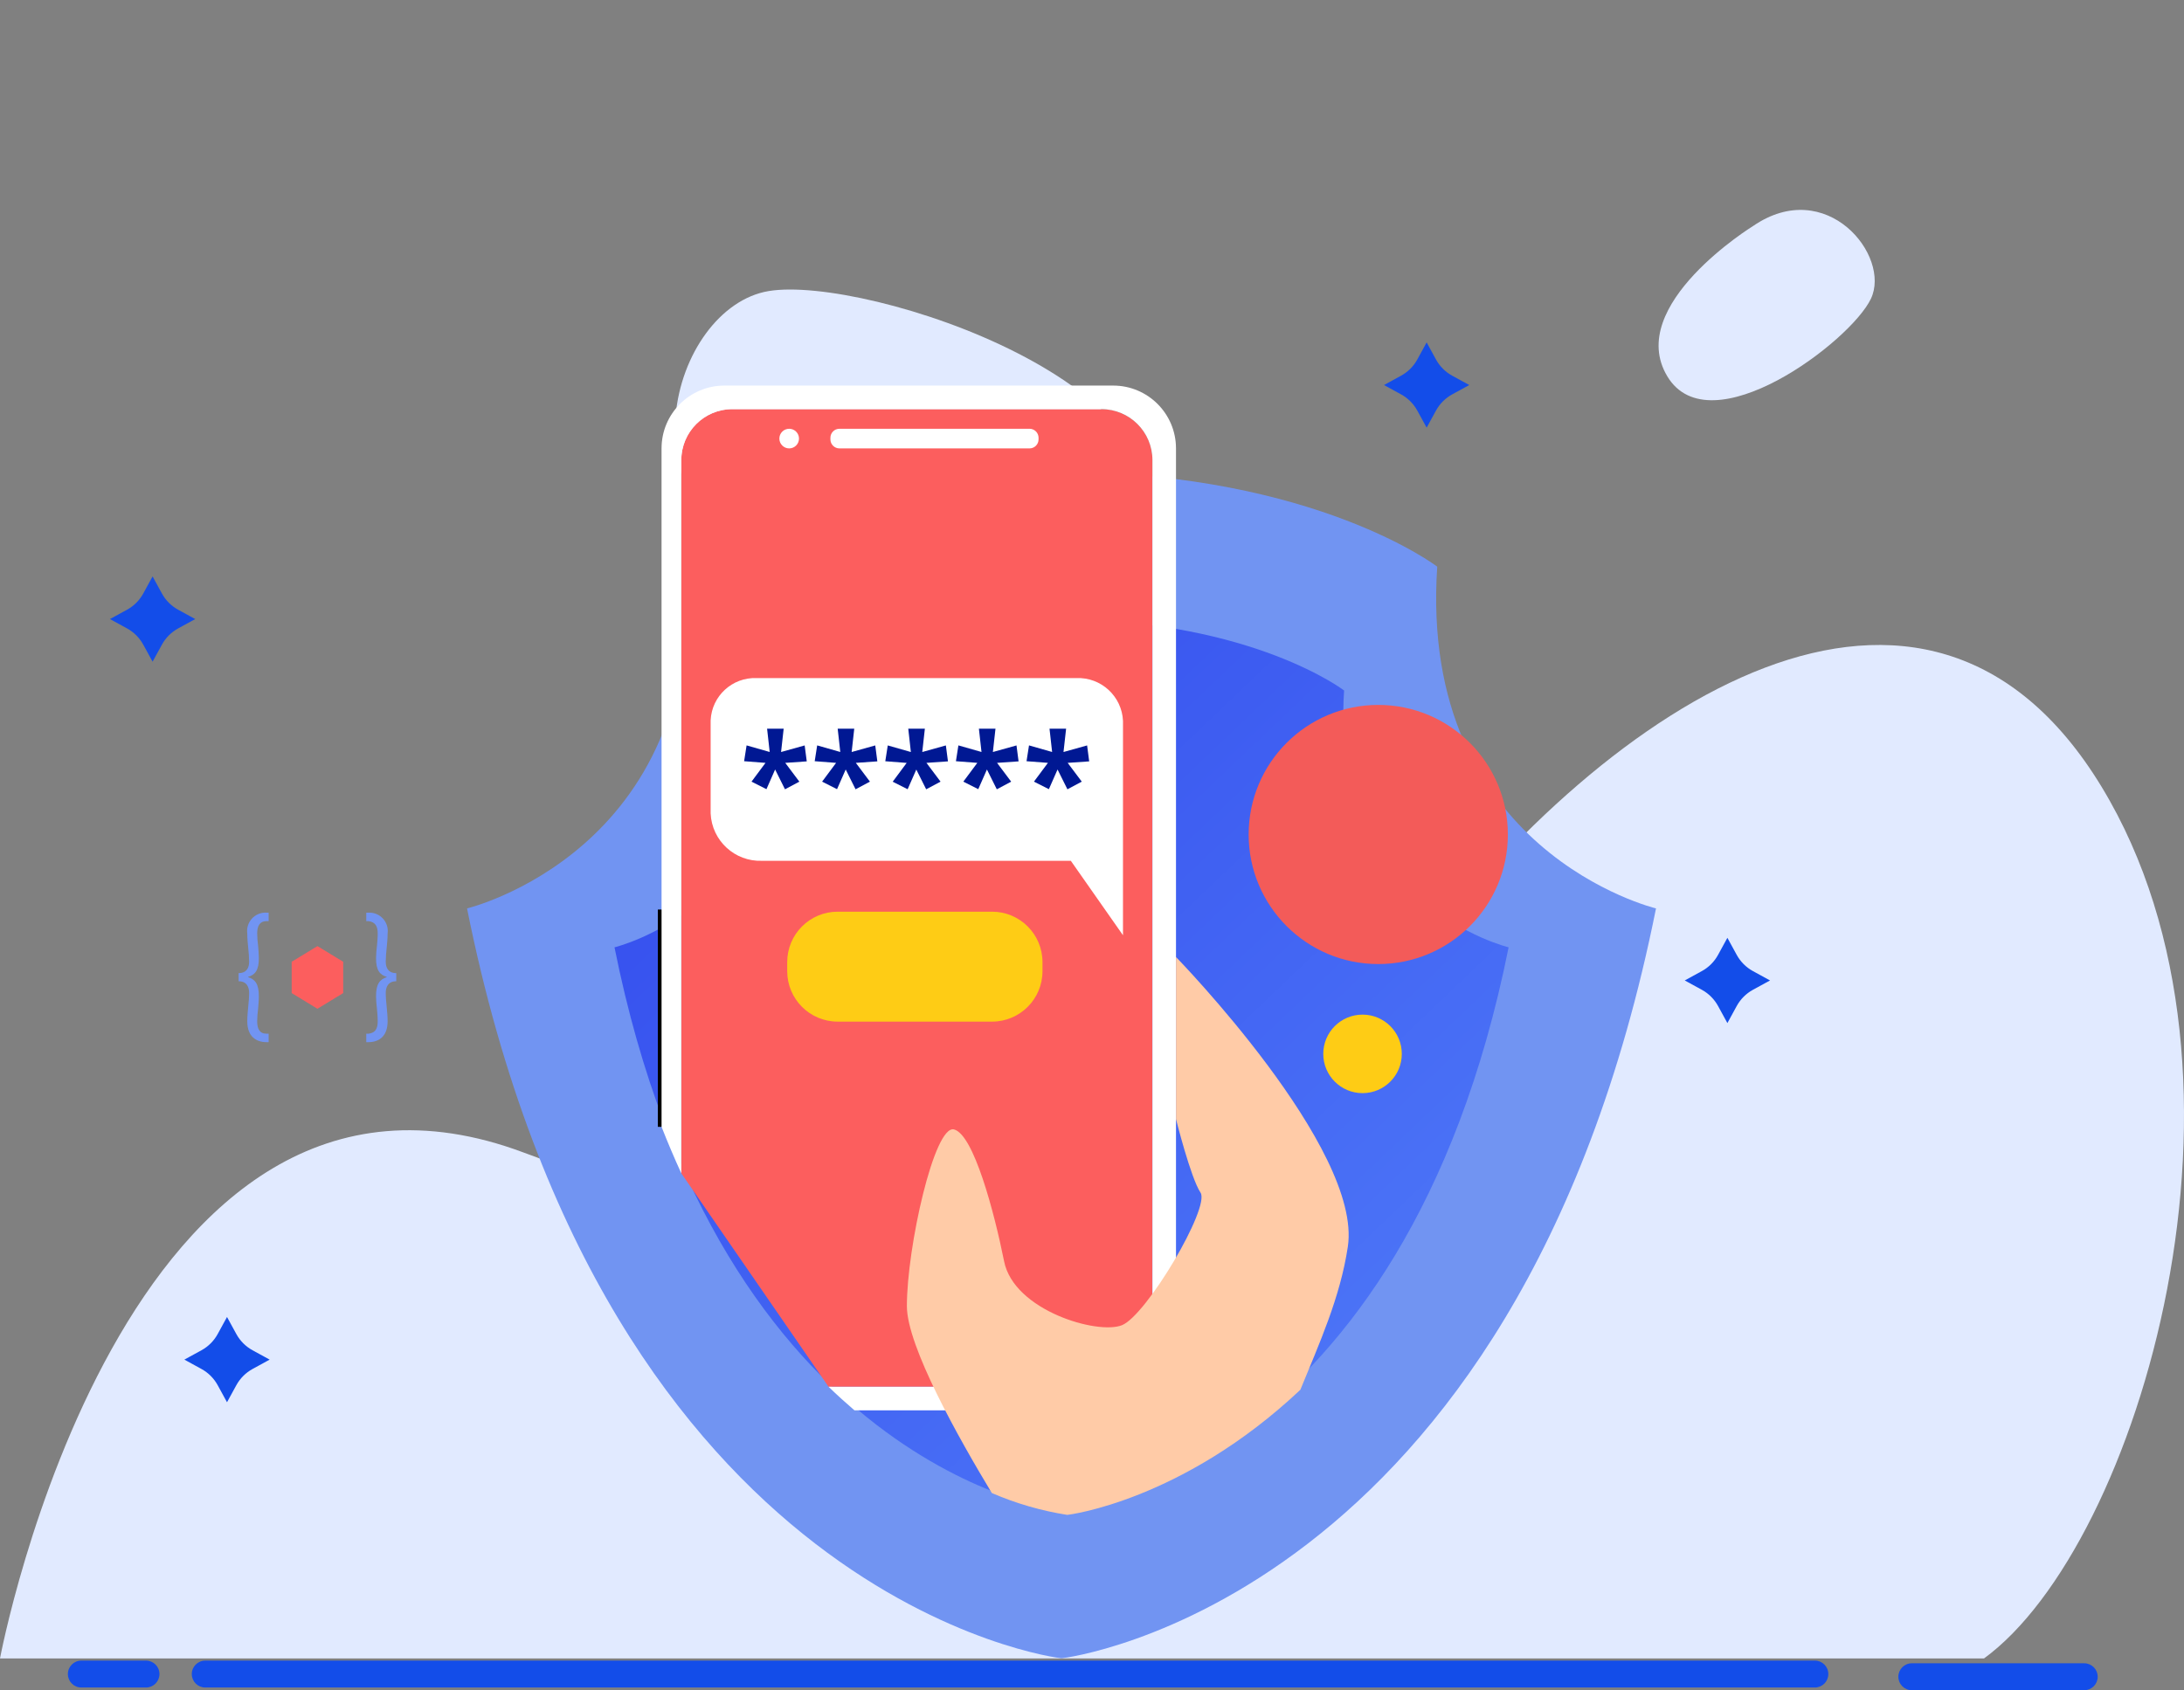 <?xml version="1.0" encoding="utf-8"?>
<!-- Generator: Adobe Illustrator 16.0.4, SVG Export Plug-In . SVG Version: 6.00 Build 0)  -->
<!DOCTYPE svg PUBLIC "-//W3C//DTD SVG 1.1//EN" "http://www.w3.org/Graphics/SVG/1.1/DTD/svg11.dtd">
<svg version="1.1" id="Layer_1" xmlns="http://www.w3.org/2000/svg" xmlns:xlink="http://www.w3.org/1999/xlink" x="0px" y="0px"
	 width="295px" height="228.359px" viewBox="0 -28.359 295 228.359" enable-background="new 0 -28.359 295 228.359"
	 xml:space="preserve">
<rect x="0" y="-28.359" width="295" height="228.359" fill="#808080" stroke="none"/>
<g id="otp_two-factor" transform="translate(-755.832 -787)">
	<g id="Group_5455" transform="translate(765 982.998)">
		<path id="Rectangle_1135" fill="#134DE9" d="M1.819,0h8.733c1.004,0,1.819,0.814,1.819,1.818l0,0c0,1.006-0.814,1.82-1.819,1.82
			H1.819C0.814,3.639,0,2.824,0,1.818l0,0C0,0.815,0.814,0,1.819,0z"/>
		<path id="Rectangle_1136" fill="#134DE9" d="M249.068,0.363h23.287c1.006,0,1.82,0.814,1.82,1.82l0,0
			c0,1.004-0.814,1.818-1.82,1.818h-23.287c-1.004,0-1.818-0.814-1.818-1.818l0,0C247.25,1.178,248.064,0.363,249.068,0.363z"/>
		<path id="Rectangle_1137" fill="#134DE9" d="M18.556,0h217.415c1.005,0,1.819,0.814,1.819,1.818l0,0
			c0,1.006-0.814,1.82-1.819,1.82H18.556c-1.005,0-1.819-0.814-1.819-1.82l0,0C16.737,0.815,17.551,0,18.556,0z"/>
	</g>
	<g id="Group_5456" transform="translate(755.832 787.001)">
		<path id="Path_298" fill="#E1EAFF" d="M283.871,77.946c-23.836-39.255-66.453-11.631-93.18,23.989
			c-26.726,35.621-65.73,45.801-119.899,25.443S0,195.71,0,195.71h267.98C288.928,180.446,307.707,117.201,283.871,77.946z"/>
		<path id="Path_299" fill="#E1EAFF" d="M106.008,49.574c0,0,38.608,16.754,48.077-4.371c9.47-21.125-37.151-36.422-50.263-34.237
			C90.71,13.151,82.698,40.833,106.008,49.574z"/>
		<path id="Path_300" fill="#E1EAFF" d="M252.709,12.007c2.762-5.809-6.006-16.653-15.93-9.821c0,0-17.338,10.685-11.574,20.292
			S249.949,17.816,252.709,12.007z"/>
		<path id="Path_301" fill="#134DE9" d="M30.663,149.573l1.262,2.309c0.506,0.924,1.266,1.684,2.19,2.189l2.308,1.263l-2.308,1.263
			c-0.924,0.506-1.684,1.266-2.19,2.189l-1.262,2.308l-1.262-2.308c-0.506-0.924-1.266-1.685-2.19-2.189l-2.308-1.263l2.308-1.263
			c0.924-0.505,1.685-1.266,2.19-2.189L30.663,149.573z"/>
		<path id="Path_302" fill="#134DE9" d="M233.324,98.344l1.262,2.308c0.506,0.925,1.266,1.686,2.189,2.19l2.309,1.263l-2.309,1.262
			c-0.924,0.506-1.684,1.266-2.189,2.189l-1.262,2.309l-1.262-2.309c-0.506-0.924-1.266-1.684-2.19-2.189l-2.308-1.262l2.308-1.263
			c0.925-0.505,1.685-1.265,2.19-2.19L233.324,98.344z"/>
		<path id="Path_303" fill="#134DE9" d="M192.701,17.901l1.262,2.308c0.506,0.924,1.266,1.685,2.189,2.19l2.309,1.262l-2.309,1.262
			c-0.924,0.506-1.684,1.266-2.189,2.19l-1.262,2.308l-1.262-2.308c-0.506-0.924-1.266-1.684-2.19-2.19l-2.308-1.262l2.308-1.262
			c0.925-0.506,1.685-1.266,2.19-2.19L192.701,17.901z"/>
		<path id="Path_304" fill="#134DE9" d="M20.611,49.52l1.262,2.308c0.505,0.924,1.266,1.684,2.19,2.19l2.308,1.262l-2.308,1.262
			c-0.924,0.505-1.685,1.266-2.19,2.19l-1.262,2.308l-1.262-2.308c-0.506-0.924-1.266-1.684-2.19-2.19l-2.308-1.262l2.308-1.262
			c0.924-0.506,1.684-1.266,2.19-2.19L20.611,49.52z"/>
		<g id="Group_140" transform="translate(32.231 94.95)">
			<g id="Group_139">
				<g id="Group_138">
					<path id="Path_335" fill="#7194F2" d="M0,8.164c1.149,0,1.42-0.814,1.42-1.541c-0.01-0.625-0.051-1.25-0.125-1.87
						C1.232,4.092,1.17,3.498,1.17,2.816c-0.189-1.357,0.758-2.61,2.115-2.8c0.171-0.023,0.344-0.029,0.517-0.018h0.251v1.144H3.74
						c-0.878,0-1.233,0.66-1.233,1.651c0.008,0.559,0.05,1.118,0.125,1.672c0.042,0.572,0.1,1.101,0.1,1.628
						c0.021,1.717-0.543,2.311-1.441,2.575v0.044c0.9,0.285,1.462,0.881,1.441,2.619c0,0.55-0.062,1.1-0.1,1.65
						c-0.074,0.562-0.116,1.128-0.125,1.694c0,0.991,0.313,1.673,1.254,1.673h0.292v1.145H3.781c-1.378,0-2.611-0.727-2.611-2.817
						c0-0.66,0.063-1.321,0.125-1.959s0.125-1.276,0.125-1.892c0-0.701-0.272-1.562-1.42-1.562V8.164z"/>
					<path id="Path_336" fill="#7194F2" d="M21.294,9.264c-1.149,0-1.42,0.859-1.42,1.562c0,0.617,0.063,1.254,0.125,1.893
						s0.126,1.301,0.126,1.959c0,2.092-1.233,2.816-2.611,2.816h-0.272v-1.143h0.293c0.94-0.111,1.253-0.683,1.253-1.674
						c0-0.594-0.063-1.145-0.1-1.693c-0.073-0.548-0.114-1.1-0.125-1.651c-0.021-1.738,0.543-2.332,1.441-2.619V8.67
						c-0.9-0.266-1.462-0.857-1.441-2.575c0.012-0.544,0.054-1.088,0.125-1.628c0.042-0.528,0.1-1.078,0.1-1.672
						c0-0.991-0.355-1.541-1.233-1.651h-0.313V0h0.251c1.367-0.096,2.554,0.935,2.649,2.302c0.012,0.172,0.006,0.344-0.018,0.515
						c0,0.682-0.063,1.276-0.126,1.937c-0.074,0.621-0.115,1.245-0.125,1.87c0,0.726,0.272,1.541,1.42,1.541V9.264z"/>
				</g>
			</g>
			<path id="Path_337" fill="#FC5E5E" d="M14.127,10.863V6.631l-3.48-2.117l-3.48,2.117v4.232l3.48,2.117L14.127,10.863z"/>
		</g>
		<g id="Group_5453" transform="translate(63.09 23.734)">
			<g id="Group_5450">
				<g id="Group_5449">
					<g id="Group_5445" transform="translate(0 11.643)">
						<g id="Group_5444">
							<g id="Group_5443">
								<g id="Group_5442">
									<path id="Path_7086" fill="#7194F2" d="M160.592,58.995c0,0-32.119-7.695-29.55-46.171c0,0-16.3-12.5-50.106-12.81V0
										c-0.218,0-0.426,0.006-0.642,0.007C80.078,0.008,79.869,0,79.651,0v0.014c-33.808,0.314-50.106,12.81-50.106,12.81
										C32.114,51.3-0.005,58.995-0.005,58.995c18.789,93.779,79.881,101.322,80.3,101.309
										C80.716,160.317,141.808,152.77,160.592,58.995z"/>
									
										<linearGradient id="Path_7087_1_" gradientUnits="userSpaceOnUse" x1="-55.69" y1="203.653" x2="-54.664" y2="202.577" gradientTransform="matrix(120.768 0 0 -120.477 6756.306 24556.654)">
										<stop  offset="0" style="stop-color:#334BED"/>
										<stop  offset="1" style="stop-color:#5482FA"/>
									</linearGradient>
									<path id="Path_7087" fill="url(#Path_7087_1_)" d="M140.683,64.252c0,0-24.154-5.784-22.221-34.7
										c0,0-12.257-9.392-37.681-9.627v-0.011c-0.163,0-0.32,0.005-0.483,0.006s-0.32-0.006-0.483-0.006v0.011
										c-25.423,0.236-37.68,9.627-37.68,9.627c1.932,28.916-22.221,34.7-22.221,34.7c14.13,70.481,60.07,76.149,60.385,76.14
										C80.613,140.401,126.553,134.733,140.683,64.252z"/>
								</g>
							</g>
						</g>
					</g>
					<g id="Group_5448" transform="translate(26.268)">
						<g id="Group_5446">
							<path id="Path_7088" fill="#FC5E5E" d="M22.556,135.265h36.861c3.805,0,6.888-3.084,6.888-6.889V10.071
								c0-3.804-3.083-6.888-6.888-6.888H9.556c-3.804,0-6.888,3.084-6.888,6.888l0,0v96.359"/>
							<line id="Line_172" fill="none" stroke="#000000" stroke-miterlimit="10" x1="0" y1="100.149" x2="0" y2="70.789"/>
							<path id="Path_7089" fill="#FFFFFF" d="M61.001,0H8.487C3.8,0,0,3.8,0,8.487v91.662c0.858,2.181,1.748,4.274,2.668,6.28
								V10.07c0-3.804,3.084-6.888,6.888-6.888l0,0h49.861c3.805,0,6.888,3.084,6.888,6.888v118.306
								c0,3.805-3.083,6.889-6.888,6.889H22.556c1.171,1.132,2.339,2.189,3.5,3.184h34.943c4.688,0,8.488-3.801,8.488-8.488
								c0,0,0,0,0-0.002V8.487C69.488,3.8,65.688,0,61.001,0z"/>
						</g>
						<path id="Path_7090" fill="#FFFFFF" d="M62.328,64.205v10.058l-7.045-10.058H13.593c-3.688,0.148-6.8-2.713-6.962-6.4V45.233
							c0.145-3.292,2.924-5.846,6.216-5.714h43.182c3.336-0.135,6.154,2.455,6.3,5.791L62.328,64.205z"/>
						<path id="Rectangle_1743" fill="#FECC15" d="M23.787,71.08H44.64c3.763,0,6.813,3.05,6.813,6.813v1.228
							c0,3.762-3.05,6.812-6.813,6.812H23.787c-3.763,0-6.813-3.051-6.813-6.812v-1.228C16.974,74.13,20.024,71.08,23.787,71.08z"/>
						<path id="Rectangle_1744" fill="#FFFFFF" d="M24.026,5.835h25.68c0.672,0,1.217,0.545,1.217,1.217V7.27
							c0,0.672-0.544,1.217-1.217,1.217h-25.68c-0.672,0-1.217-0.545-1.217-1.217V7.052C22.809,6.38,23.354,5.835,24.026,5.835z"/>
						<circle id="Ellipse_460" fill="#FFFFFF" cx="17.239" cy="7.161" r="1.326"/>
						<g id="Group_5447" transform="translate(11.147 46.361)">
							<path id="Path_7091" fill="#001893" d="M5.347,0L4.996,3.147l3.188-0.89l0.282,2.155l-2.906,0.2l1.906,2.539l-1.94,1.034
								L4.193,5.509L3.022,8.168L1.005,7.151l1.889-2.539L0.005,4.39l0.334-2.138l3.12,0.89L3.108-0.005L5.347,0z"/>
							<path id="Path_7092" fill="#001893" d="M14.881,0L14.53,3.147l3.188-0.89l0.283,2.155l-2.906,0.2l1.906,2.539l-1.94,1.034
								l-1.333-2.676l-1.171,2.659l-2.016-1.017l1.889-2.539L9.54,4.39l0.334-2.138l3.12,0.89l-0.351-3.147L14.881,0z"/>
							<path id="Path_7093" fill="#001893" d="M24.419,0l-0.351,3.147l3.188-0.89l0.283,2.155l-2.907,0.2l1.906,2.539l-1.94,1.034
								l-1.335-2.668l-1.171,2.659l-2.017-1.017l1.888-2.542l-2.889-0.222l0.334-2.138l3.12,0.89L22.177,0H24.419z"/>
							<path id="Path_7094" fill="#001893" d="M33.958,0l-0.351,3.147l3.189-0.89l0.281,2.155l-2.906,0.2l1.905,2.539l-1.94,1.034
								l-1.333-2.676l-1.171,2.659l-2.017-1.017l1.889-2.539L28.615,4.39l0.334-2.138l3.12,0.89l-0.351-3.147L33.958,0z"/>
							<path id="Path_7095" fill="#001893" d="M43.497,0l-0.351,3.147l3.188-0.89l0.281,2.155l-2.906,0.2l1.906,2.539l-1.94,1.034
								l-1.333-2.676l-1.171,2.659l-2.018-1.017l1.889-2.539L38.153,4.39l0.334-2.138l3.12,0.89l-0.351-3.147L43.497,0z"/>
						</g>
					</g>
					<path id="Path_7096" fill="#FFCBA7" d="M95.754,77.204v21.888c0,0,1.99,7.959,3.316,9.948
						c1.326,1.99-7.301,16.582-10.612,17.908s-14.592-1.99-15.919-8.623c-1.327-6.633-4.116-17.162-6.769-17.826
						c-2.653-0.662-6.365,15.91-6.365,23.871c0,5.414,7,17.851,11.473,25.252c3.253,1.409,6.672,2.4,10.175,2.951
						c0.184,0.006,15.573-1.891,31.5-16.899c2.565-6.287,5.381-12.454,6.414-19.335C120.961,103.072,95.754,77.204,95.754,77.204z"
						/>
				</g>
				<circle id="Ellipse_461" fill="#F35B59" cx="123.075" cy="60.651" r="17.506"/>
				<circle id="Ellipse_462" fill="#FECC15" cx="120.952" cy="90.292" r="5.304"/>
			</g>
		</g>
	</g>
</g>
</svg>
